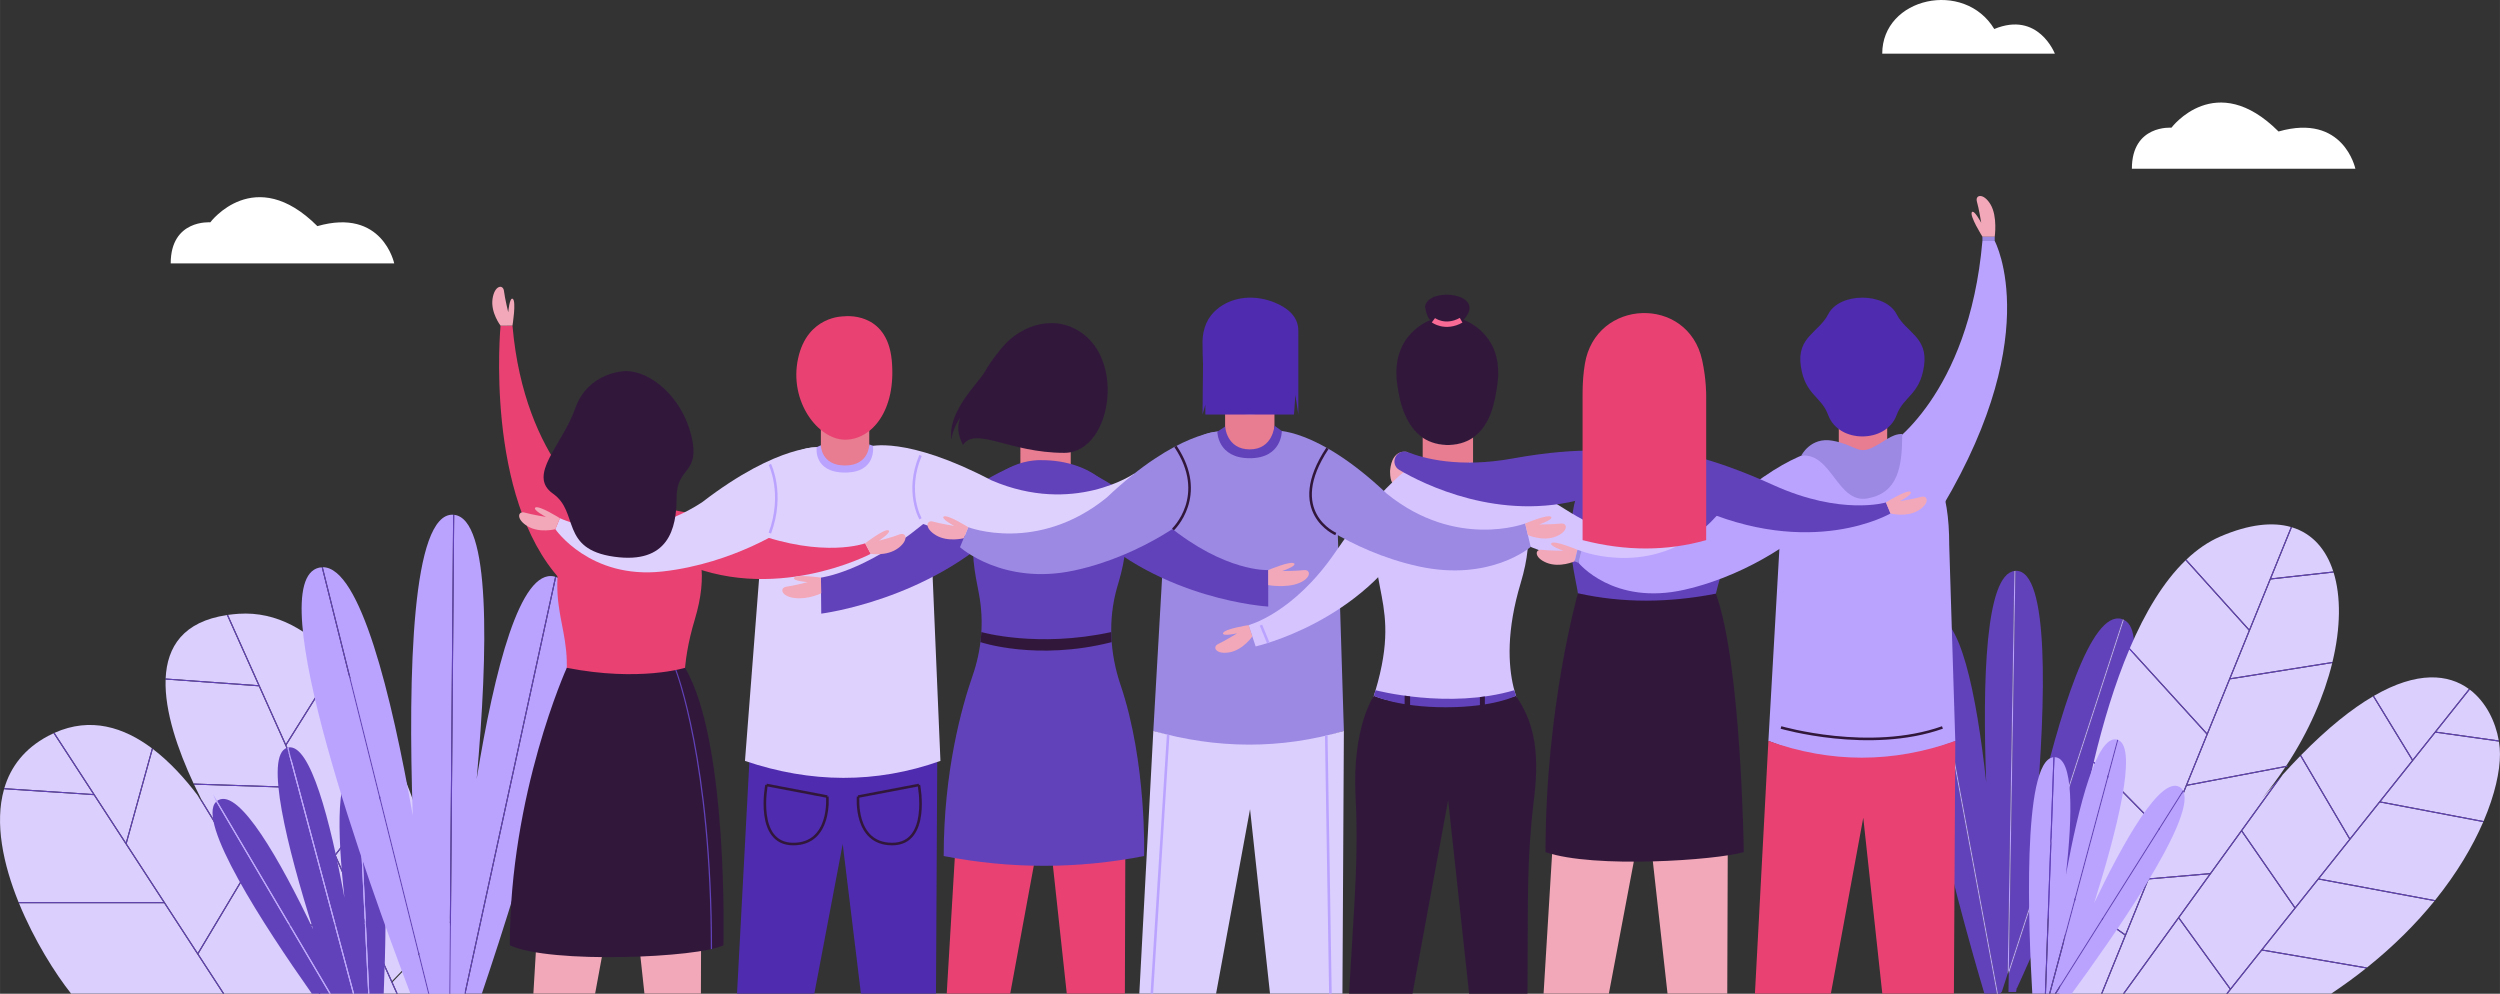 <?xml version="1.0" encoding="UTF-8"?>
<!DOCTYPE svg PUBLIC "-//W3C//DTD SVG 1.1//EN" "http://www.w3.org/Graphics/SVG/1.1/DTD/svg11.dtd">
<!-- Creator: CorelDRAW 2020 (64 Bit) -->
<svg xmlns="http://www.w3.org/2000/svg" xml:space="preserve" width="84.667mm" height="33.654mm" version="1.1" style="shape-rendering:geometricPrecision; text-rendering:geometricPrecision; image-rendering:optimizeQuality; fill-rule:evenodd; clip-rule:evenodd"
viewBox="0 0 8548.2 3397.86"
 xmlns:xlink="http://www.w3.org/1999/xlink"
 xmlns:xodm="http://www.corel.com/coreldraw/odm/2003">
 <rect x="0" y="0" width="8548.2" height="3397.86" fill="#333333" stroke="none"/>
 <defs>
  <style type="text/css">
   <![CDATA[
    .str1 {stroke:#F96B95;stroke-width:18.41;stroke-miterlimit:10}
    .str0 {stroke:#31183B;stroke-width:8.9;stroke-miterlimit:10}
    .str2 {stroke:#BAA3FF;stroke-width:8.9;stroke-miterlimit:10}
    .fil0 {fill:none;fill-rule:nonzero}
    .fil11 {fill:#31183B;fill-rule:nonzero}
    .fil7 {fill:#4F2BAF;fill-rule:nonzero}
    .fil2 {fill:#6242BA;fill-rule:nonzero}
    .fil10 {fill:#9C89E4;fill-rule:nonzero}
    .fil3 {fill:#BAA3FF;fill-rule:nonzero}
    .fil9 {fill:#D6C4FF;fill-rule:nonzero}
    .fil1 {fill:#DBCFFD;fill-rule:nonzero}
    .fil8 {fill:#DFD1FD;fill-rule:nonzero}
    .fil6 {fill:#E87C90;fill-rule:nonzero}
    .fil5 {fill:#E94272;fill-rule:nonzero}
    .fil4 {fill:#F2A8B8;fill-rule:nonzero}
    .fil12 {fill:white;fill-rule:nonzero}
   ]]>
  </style>
 </defs>
 <g id="Camada_x0020_1">
  <g id="_1723534270384">
   <g>
    <g>
     <g>
      <g>
       <path class="fil0" d="M657.46 2682.76l30.14 49.22c-8.05,-15.88 -16.06,-32.25 -23.95,-49.01l-6.19 -0.21z"/>
      </g>
      <path class="fil1" d="M64.83 3088.34c51.76,126.58 124.28,241.31 178.23,309.23l519.12 0 -201.2 -309.23 -496.15 0z"/>
      <path class="fil1" d="M320.67 2718.98l-306.95 -20.36c-32.94,116.09 -2.68,256.98 49.56,385.98l495.26 0 -237.88 -365.62z"/>
      <path class="fil1" d="M1590.16 3397.57c-7.24,-41.11 -23.99,-130.24 -51.36,-243.49l-196.75 204.15 17.63 39.35 230.48 0z"/>
      <path class="fil1" d="M775.73 2103.17c-148.85,22.13 -204.5,107.76 -209.42,216.79l316.79 22.91 -107.37 -239.7z"/>
      <polygon class="fil1" points="1355.58,3397.57 1251.38,3164.98 952.78,3164.98 1095.22,3397.57 "/>
      <path class="fil1" d="M1340.4 3354.54l197.34 -204.76c-36.03,-148.41 -90.2,-337.22 -165.04,-513.9l-224.85 288.81 192.56 429.85z"/>
      <polygon class="fil1" points="840.95,2989.53 678.27,3261.75 766.64,3397.57 1090.83,3397.57 "/>
      <path class="fil1" d="M1146.12 2920.84l224.92 -288.9c-58.77,-138.02 -130.16,-268.3 -215.48,-365.62l-176.39 281.83 166.95 372.68z"/>
      <path class="fil1" d="M884.84 2346.74l-318.62 -23.05c-3.76,109.14 42.09,240.83 95.64,355.47l377.52 12.56 -154.54 -344.98z"/>
      <path class="fil1" d="M1152.95 2263.45c-94.67,-106.91 -206.33,-173.26 -336.69,-164.73 -12.85,0.85 -25.01,2.17 -36.71,3.8l197.79 441.53 175.61 -280.6z"/>
      <path class="fil1" d="M676 3258.26l162.74 -272.33 -163.53 -267.03c-42.95,-56.7 -94.43,-113.6 -152.64,-157.82l-89.49 323.81 242.92 373.36z"/>
      <path class="fil1" d="M687.6 2731.98l262.89 429.26 299.22 0 -208.62 -465.72 -377.44 -12.55c7.89,16.76 15.9,33.13 23.95,49.01z"/>
      <path class="fil1" d="M519.37 2558.63c-95.71,-71.6 -209.35,-108.31 -332.99,-52.89l243.97 374.97 89.02 -322.07z"/>
      <path class="fil1" d="M182.94 2507.31c-6.24,2.88 -12.49,5.92 -18.77,9.27 -81.59,43.55 -127.96,106.02 -149.43,178.37l303.37 20.12 -135.18 -207.76z"/>
      <path class="fil2" d="M678.27 3261.75l-0.6 1 -3.21 -1.92 1.53 -2.57 -242.92 -373.36 -0.22 0.81 -3.61 -0.99 1.11 -4.01 -243.97 -374.97c-1.14,0.51 -2.29,1.05 -3.44,1.58l135.18 207.76 3.74 0.25 -0.25 3.73 -0.94 -0.07 237.88 365.62 3.45 0 0 3.75 -1.02 0 201.2 309.23 4.46 0 -88.37 -135.83z"/>
      <path class="fil2" d="M1341.17 3359.14l-2.69 -2.6 1.92 -1.99 -192.56 -429.85 -0.69 0.9 -2.96 -2.3 1.92 -2.45 -166.95 -372.68 -0.54 0.85 -3.17 -1.99 1.87 -2.97 -197.79 -441.53c-1.32,0.18 -2.51,0.46 -3.82,0.66l107.37 239.7 3.13 0.23 -0.26 3.73 -1.13 -0.08 154.54 344.98 3 0.1 -0.13 3.74 -1.16 -0.04 208.62 465.72 2.9 0 0 3.74 -1.22 0 104.19 232.6 4.1 0 -17.63 -39.35 -0.88 0.91z"/>
      <path class="fil2" d="M839.32 2984.97l3.21 1.91 -1.59 2.66 249.88 408.04 4.38 0 -142.44 -232.6 -3.34 0 0 -3.74 1.05 0 -262.89 -429.26c1.99,3.93 3.98,7.91 5.97,11.77 -5.92,-8.25 -12.07,-16.55 -18.36,-24.85l163.53 267.03 0.59 -0.96z"/>
      <path class="fil2" d="M318.12 2715.07l-303.37 -20.12c-0.36,1.21 -0.69,2.44 -1.03,3.66l306.95 20.36 -2.54 -3.91z"/>
      <polygon class="fil2" points="321.61,2719.05 321.86,2715.33 318.12,2715.07 320.67,2718.98 "/>
      <path class="fil2" d="M433.08 2884.89l89.49 -323.81c-1.07,-0.81 -2.13,-1.65 -3.2,-2.45l-89.02 322.07 2.73 4.19z"/>
      <polygon class="fil2" points="429.24,2884.71 432.86,2885.7 433.08,2884.89 430.35,2880.7 "/>
      <path class="fil2" d="M558.55 3084.6l-495.26 0c0.51,1.25 1.03,2.49 1.54,3.75l496.15 0 -2.43 -3.75z"/>
      <polygon class="fil2" points="562,3088.34 562,3084.6 558.55,3084.6 560.98,3088.34 "/>
      <polygon class="fil2" points="838.74,2985.93 676,3258.26 678.27,3261.75 840.95,2989.53 "/>
      <polygon class="fil2" points="674.46,3260.83 677.67,3262.75 678.27,3261.75 676,3258.26 "/>
      <polygon class="fil2" points="842.54,2986.88 839.32,2984.97 838.74,2985.93 840.95,2989.53 "/>
      <path class="fil2" d="M883.1 2342.86l-316.79 -22.91c-0.05,1.23 -0.05,2.49 -0.09,3.74l318.62 23.05 -1.74 -3.88z"/>
      <polygon class="fil2" points="885.97,2346.82 886.23,2343.1 883.1,2342.86 884.84,2346.74 "/>
      <path class="fil2" d="M979.17 2548.15l176.39 -281.83c-0.87,-0.98 -1.75,-1.91 -2.61,-2.88l-175.61 280.6 1.84 4.11z"/>
      <polygon class="fil2" points="975.46,2547.01 978.63,2549 979.17,2548.15 977.33,2544.04 "/>
      <path class="fil2" d="M1041.09 2695.52l-1.71 -3.8 -377.52 -12.56c0.6,1.27 1.2,2.53 1.79,3.81l377.44 12.55z"/>
      <polygon class="fil2" points="1042.25,2695.56 1042.38,2691.82 1039.38,2691.72 1041.09,2695.52 "/>
      <path class="fil2" d="M1147.85 2924.69l224.85 -288.81c-0.56,-1.31 -1.11,-2.63 -1.67,-3.94l-224.92 288.9 1.73 3.86z"/>
      <polygon class="fil2" points="1144.2,2923.29 1147.16,2925.59 1147.85,2924.69 1146.12,2920.84 "/>
      <polygon class="fil2" points="952.78,3164.98 1251.38,3164.98 1249.71,3161.24 950.49,3161.24 "/>
      <polygon class="fil2" points="1252.61,3164.98 1252.61,3161.24 1249.71,3161.24 1251.38,3164.98 "/>
      <polygon class="fil2" points="949.44,3161.24 949.44,3164.98 952.78,3164.98 950.49,3161.24 "/>
     </g>
     <polygon class="fil2" points="6863.81,2373.62 6864.63,2324.04 6848.51,2373.62 "/>
     <g>
      <path class="fil2" d="M1225.35 2623.3l37.29 774.27 49.29 0c12.2,-285.31 17.04,-763.29 -86.58,-774.27z"/>
      <path class="fil2" d="M1258.89 3397.57l-37.3 -774.49c-0.48,0 -0.95,-0.1 -1.44,-0.08 -72.34,3.13 -67.78,218.33 -42.38,446.75 -48.99,-265.68 -116.83,-527.95 -192.24,-513.96l225.11 841.78 48.26 0z"/>
      <path class="fil2" d="M1126.36 3397.57l-387.11 -656.31c-69.61,66.24 162.53,423.16 326.97,656.31l60.14 0z"/>
      <path class="fil2" d="M1206.76 3397.57l-224.83 -840.78c-79.36,24.57 0.51,340.89 88.62,620.93 -113.09,-236.64 -251.35,-481.25 -324.1,-441.84 -1.56,0.85 -2.93,1.89 -4.3,2.93l388.57 658.76 76.06 0z"/>
      <path class="fil3" d="M739.25 2741.26c0.91,-0.87 1.87,-1.69 2.89,-2.45l-14.06 -23.85 11.18 26.3z"/>
      <path class="fil3" d="M742.14 2738.81c-1.02,0.77 -1.98,1.59 -2.89,2.45l387.11 656.31 4.34 0 -388.57 -658.76z"/>
      <path class="fil3" d="M1210.63 3397.57l-225.11 -841.78c-0.39,0.07 -0.79,0.04 -1.17,0.13 -0.86,0.19 -1.61,0.61 -2.42,0.87l224.83 840.78 3.87 0z"/>
      <path class="fil3" d="M1221.59 2623.09l37.3 774.49 3.75 0 -37.29 -774.27c-1.24,-0.13 -2.48,-0.21 -3.76,-0.21z"/>
     </g>
     <g>
      <path class="fil3" d="M1091.1 1940.94c-204.73,46.83 170.33,1084.24 312.17,1456.63l60.71 0 -364.01 -1457.68c-2.95,0.21 -5.9,0.37 -8.86,1.05z"/>
      <path class="fil3" d="M1536.15 3397.57l13.12 -1637.66c-140.91,-6.26 -154.3,538.7 -138.03,1028.22 -72.78,-413.36 -179.79,-849.09 -307.53,-848.63l364.12 1458.08 68.32 0z"/>
      <path class="fil3" d="M1587.92 3397.57l310.12 -1425.43c-0.92,-0.25 -1.74,-0.69 -2.68,-0.91 -116.57,-27.09 -204.71,317.58 -265.54,692.53 39.64,-443.06 47.93,-888.89 -76.82,-903.34l-13.12 1637.14 48.04 0z"/>
      <path class="fil3" d="M1901.61 1973.36l-309.87 1424.21 55.78 0c135.79,-401.04 438.26,-1358.69 254.08,-1424.21z"/>
      <path class="fil2" d="M1539.89 3397.57l13.12 -1637.14c-1.12,-0.13 -2.19,-0.48 -3.34,-0.55 -0.13,-0.01 -0.26,0.04 -0.39,0.03l-13.12 1637.66 3.74 0z"/>
      <path class="fil2" d="M1103.71 1939.5c-1.24,0 -2.49,0.31 -3.75,0.39l364.01 1457.68 3.86 0 -364.12 -1458.08z"/>
      <path class="fil2" d="M1898.04 1972.14l-310.12 1425.43 3.82 0 309.87 -1424.21c-1.18,-0.42 -2.34,-0.87 -3.56,-1.22z"/>
     </g>
     <polygon class="fil3" points="6864.63,2324.04 6863.81,2373.62 6867.56,2373.62 6868.58,2311.91 "/>
     <g>
      <path class="fil2" d="M7262.27 2119.4l-393.69 1210.84 -1.02 61.72 26.16 0c0,0 0.69,-4.83 1.89,-13.51l1.02 0.29c0,0 541.69,-1173.77 365.65,-1259.34z"/>
      <path class="fil2" d="M6827.85 3397.57l-238.11 -1283.48c-154.21,99.75 160.96,1168.14 195.51,1283.48l42.6 0z"/>
      <path class="fil2" d="M6838.76 3397.57l5.16 -5.61 0.65 0 20.27 -62.35 22.84 -1377.19c-98.08,13.53 -109.54,368.69 -96.2,722.96 -33.36,-304.08 -89.94,-584.93 -184.81,-567.98 -4.85,0.86 -9.27,2.65 -13.46,4.88l238.44 1285.31 7.11 0z"/>
      <path class="fil2" d="M7258.78 2118.02c-1.34,-0.53 -2.59,-1.2 -4.03,-1.61 -105.94,-30.06 -214.47,327.84 -292.64,668.04 33.44,-393.37 45.3,-832.7 -68.63,-832.69 -0.71,0 -1.35,0.2 -2.05,0.23l-22.64 1365.48 389.99 -1199.46z"/>
      <path class="fil3" d="M6589.74 2114.09c1.1,-0.72 2.32,-1.21 3.47,-1.83l-3.47 1.83z"/>
      <path class="fil3" d="M6593.21 2112.27c-1.15,0.62 -2.37,1.11 -3.47,1.83l238.11 1283.48 3.81 0 -238.44 -1285.31z"/>
      <path class="fil3" d="M6868.79 3317.48l22.64 -1365.48c-1.27,0.06 -2.5,0.24 -3.75,0.41l-22.84 1377.19 3.95 -12.13z"/>
      <path class="fil3" d="M6868.58 3330.24l393.69 -1210.84c-1.11,-0.55 -2.32,-0.94 -3.49,-1.38l-389.99 1199.46 -0.21 12.76z"/>
     </g>
     <g>
      <g>
       <path class="fil0" d="M7814.27 2623.03c-24.32,36.51 -51.01,72.57 -80.17,107.77 15.88,-19.03 31.45,-37.13 46.82,-54.63l39.24 -54.25 -5.89 1.11z"/>
      </g>
      <g>
       <path class="fil0" d="M7859.15 2574.4l-53.7 74.23c20.4,-22.56 40.38,-43.9 59.83,-63.81l-6.13 -10.42z"/>
      </g>
      <polygon class="fil1" points="7451.68,3137.74 7626.68,3379.42 7845.32,3104.86 7664.5,2843.5 "/>
      <path class="fil1" d="M7814.27 2623.03l-336.98 64.1 -128.56 316.15 208.49 -17.84 223.69 -309.27c-15.37,17.5 -30.94,35.6 -46.82,54.63 29.17,-35.2 55.85,-71.26 80.17,-107.77z"/>
      <path class="fil1" d="M8247.41 2599.97l-133.5 -218.74c-71.93,42.07 -153.66,106.84 -245.92,200.86l167.3 284.24 212.12 -266.36z"/>
      <path class="fil1" d="M7805.44 2648.63l-138.62 191.66 180.94 261.51 185.03 -232.35 -167.52 -284.63c-19.46,19.91 -39.43,41.25 -59.83,63.81z"/>
      <path class="fil1" d="M8544.05 2531.86c-10.74,-62.6 -42.71,-131.22 -99.15,-173.9l-114.56 143.85 213.71 30.05z"/>
      <path class="fil1" d="M8140.2 2740.59l352.07 66.9c38.65,-90.35 55.93,-169.99 55.93,-228.89 0,-13.62 -1.19,-28.07 -3.53,-42.87l-217.02 -30.51 -187.45 235.37z"/>
      <path class="fil1" d="M8441.87 2355.77c-69.85,-50.9 -176.15,-62.29 -324.74,23.6l132.75 217.5 191.99 -241.1z"/>
      <path class="fil1" d="M7833.19 1801.92c-62.64,-17.8 -143.17,-9.63 -241.63,32.76 -41.57,17.9 -80,44.79 -115.67,78.69l214.95 238.66 142.36 -350.11z"/>
      <path class="fil1" d="M7736.94 3246.95l356.78 61.18c92.17,-73.71 168.38,-150.71 230.19,-226.9l-396.23 -73.78 -190.74 239.5z"/>
      <path class="fil1" d="M7403.83 2857.79l-245.47 -249.19c-37.05,156.48 -63.24,314.43 -81.56,451.86l190.03 134.26 137 -336.93z"/>
      <path class="fil1" d="M7076.25 3064.64c-18.7,141.17 -29.07,260.22 -34.38,332.94l142.47 0 81.04 -199.3 -189.13 -133.63z"/>
      <polygon class="fil1" points="7347.14,3007.16 7188.39,3397.57 7259.11,3397.57 7554.32,2989.43 "/>
      <path class="fil1" d="M7978.19 1954.02c-24.26,-75.5 -71.38,-129.78 -141.39,-151.02l-71 174.59 212.39 -23.56z"/>
      <path class="fil1" d="M7689.27 2155.87l-216.08 -239.93c-75.76,73.07 -138.67,178.51 -190.79,300.78l264.09 290.26 142.78 -351.11z"/>
      <path class="fil1" d="M7544.92 2510.83l-264.11 -290.3c-49.7,117.41 -89.55,249.91 -121.42,383.77l245.98 249.72 139.55 -343.19z"/>
      <path class="fil1" d="M7478.96 2683.01l338.25 -64.33c77.35,-117.12 129.79,-238.7 157.37,-351.42l-349.23 55.75 -146.39 360z"/>
      <polygon class="fil1" points="7449.37,3140.94 7263.74,3397.57 7612.22,3397.57 7624.26,3382.46 "/>
      <path class="fil1" d="M7971.12 3397.57c42.17,-28.07 81.67,-56.93 118.65,-86.32l-355.49 -60.96 -117.29 147.28 354.13 0z"/>
      <path class="fil1" d="M7626.99 2318.96l348.51 -55.65c27.97,-116.53 29.3,-223.38 3.89,-305.67l-215.18 23.88 -137.22 337.44z"/>
      <path class="fil1" d="M8137.56 2743.89l-207.24 260.23 396.2 73.79c74.81,-92.81 128.52,-184.27 164.27,-266.91l-353.23 -67.12z"/>
      <path class="fil2" d="M7346 3007.25l-0.32 -3.72 3.05 -0.26 128.56 -316.15 -1 0.18 -0.71 -3.65 3.38 -0.65 146.39 -360 -1.05 0.17 -0.59 -3.7 3.28 -0.53 137.22 -337.44 -1.11 0.12 -0.41 -3.71 3.12 -0.35 71 -174.59c-1.2,-0.37 -2.39,-0.74 -3.61,-1.08l-142.36 350.11 1.99 2.21 -2.78 2.5 -0.78 -0.87 -142.78 351.11 2.01 2.2 -2.78 2.51 -0.8 -0.87 -139.55 343.19 2 2.03 -2.66 2.63 -0.88 -0.89 -137 336.93 1.92 1.35 -2.16 3.06 -1.21 -0.86 -81.04 199.3 4.05 0 158.75 -390.41 -1.14 0.09z"/>
      <path class="fil2" d="M7733.19 3250.1l0.65 -3.68 3.1 0.53 190.74 -239.5 -1.08 -0.21 0.67 -3.68 3.06 0.57 207.24 -260.23 -1.1 -0.21 0.7 -3.66 3.04 0.58 187.45 -235.37 -1.06 -0.15 0.53 -3.71 3.23 0.45 114.56 -143.85c-0.99,-0.75 -2.02,-1.45 -3.03,-2.19l-191.99 241.1 1.38 2.27 -3.18 1.94 -0.68 -1.11 -212.12 266.36 1.37 2.34 -3.21 1.9 -0.66 -1.11 -185.03 232.35 1.43 2.07 -3.07 2.14 -0.8 -1.15 -218.65 274.56 1.44 1.99 -3.03 2.19 -0.84 -1.14 -12.03 15.11 4.78 0 117.29 -147.28 -1.09 -0.19z"/>
      <path class="fil2" d="M7447.84 3138.84l3.04 -2.2 0.8 1.1 212.82 -294.24 -1.5 -2.17 3.07 -2.13 0.76 1.09 138.62 -191.66c-8.1,8.97 -16.28,18.13 -24.53,27.53l-223.69 309.27 0.86 -0.07 0.31 3.73 -4.07 0.34 -295.21 408.14 4.62 0 185.63 -256.64 -1.52 -2.1z"/>
      <polygon class="fil2" points="7449.37,3140.94 7624.26,3382.46 7626.68,3379.42 7451.68,3137.74 "/>
      <polygon class="fil2" points="7625.09,3383.6 7628.12,3381.41 7626.68,3379.42 7624.26,3382.46 "/>
      <polygon class="fil2" points="7450.88,3136.64 7447.84,3138.84 7449.37,3140.94 7451.68,3137.74 "/>
      <polygon class="fil2" points="7664.5,2843.5 7845.32,3104.86 7847.76,3101.8 7666.82,2840.29 "/>
      <polygon class="fil2" points="7846.12,3106.01 7849.19,3103.87 7847.76,3101.8 7845.32,3104.86 "/>
      <polygon class="fil2" points="7666.06,2839.2 7663,2841.33 7664.5,2843.5 7666.82,2840.29 "/>
      <path class="fil2" d="M8032.79 2869.46l2.49 -3.13 -167.3 -284.24c-0.91,0.93 -1.8,1.8 -2.72,2.74l167.52 284.63z"/>
      <polygon class="fil2" points="8033.45,2870.57 8036.66,2868.67 8035.29,2866.33 8032.79,2869.46 "/>
      <path class="fil2" d="M8249.88 2596.87l-132.75 -217.5c-1.08,0.62 -2.15,1.23 -3.23,1.87l133.5 218.74 2.47 -3.1z"/>
      <polygon class="fil2" points="8248.09,2601.08 8251.27,2599.14 8249.88,2596.87 8247.41,2599.97 "/>
      <path class="fil2" d="M8327.64 2505.21l217.02 30.51c-0.21,-1.29 -0.39,-2.57 -0.62,-3.87l-213.71 -30.05 -2.7 3.4z"/>
      <polygon class="fil2" points="8327.11,2501.36 8326.58,2505.06 8327.64,2505.21 8330.34,2501.81 "/>
      <path class="fil2" d="M8137.56 2743.89l353.23 67.12c0.51,-1.18 0.97,-2.34 1.47,-3.52l-352.07 -66.9 -2.64 3.3z"/>
      <polygon class="fil2" points="8137.16,2740.01 8136.46,2743.68 8137.56,2743.89 8140.2,2740.59 "/>
      <path class="fil2" d="M7927.68 3007.44l396.23 73.78c0.9,-1.1 1.73,-2.2 2.61,-3.31l-396.2 -73.79 -2.65 3.32z"/>
      <polygon class="fil2" points="7926.6,3007.23 7927.68,3007.44 7930.32,3004.12 7927.27,3003.56 "/>
      <path class="fil2" d="M7734.28 3250.29l355.49 60.96c1.31,-1.04 2.65,-2.08 3.95,-3.12l-356.78 -61.18 -2.66 3.34z"/>
      <polygon class="fil2" points="7733.19,3250.1 7734.28,3250.29 7736.94,3246.95 7733.84,3246.42 "/>
      <polygon class="fil2" points="7347.14,3007.16 7554.32,2989.43 7557.22,2985.43 7348.73,3003.27 "/>
      <polygon class="fil2" points="7345.68,3003.54 7346,3007.25 7347.14,3007.16 7348.73,3003.27 "/>
      <polygon class="fil2" points="7558.39,2989.09 7558.07,2985.36 7557.22,2985.43 7554.32,2989.43 "/>
      <path class="fil2" d="M7266.84 3194.72l-190.03 -134.26c-0.18,1.38 -0.37,2.79 -0.56,4.18l189.13 133.63 1.45 -3.55z"/>
      <polygon class="fil2" points="7266.59,3199.13 7268.76,3196.07 7266.84,3194.72 7265.38,3198.27 "/>
      <path class="fil2" d="M7405.37 2854.02l-245.98 -249.72c-0.34,1.43 -0.69,2.87 -1.03,4.3l245.47 249.19 1.53 -3.77z"/>
      <polygon class="fil2" points="7404.71,2858.67 7407.37,2856.05 7405.37,2854.02 7403.83,2857.79 "/>
      <path class="fil2" d="M7820.15 2621.92l3.18 -4.41 -6.13 1.17c-0.96,1.45 -1.97,2.9 -2.94,4.35l5.89 -1.11z"/>
      <path class="fil2" d="M7477.28 2687.13l336.98 -64.1c0.97,-1.45 1.98,-2.9 2.94,-4.35l-338.25 64.33 -1.68 4.12z"/>
      <polygon class="fil2" points="7475.58,2683.66 7476.28,2687.31 7477.28,2687.13 7478.96,2683.01 "/>
      <path class="fil2" d="M7546.48 2506.98l-264.09 -290.26c-0.54,1.26 -1.06,2.54 -1.59,3.81l264.11 290.3 1.56 -3.85z"/>
      <polygon class="fil2" points="7545.72,2511.7 7548.49,2509.18 7546.48,2506.98 7544.92,2510.83 "/>
      <path class="fil2" d="M7625.35 2323.01l349.23 -55.75c0.32,-1.32 0.62,-2.63 0.93,-3.95l-348.51 55.65 -1.65 4.05z"/>
      <polygon class="fil2" points="7623.71,2319.48 7624.3,2323.18 7625.35,2323.01 7626.99,2318.96 "/>
      <path class="fil2" d="M7690.83 2152.02l-214.95 -238.66c-0.9,0.85 -1.8,1.71 -2.7,2.57l216.08 239.93 1.56 -3.85z"/>
      <polygon class="fil2" points="7690.04,2156.74 7692.82,2154.24 7690.83,2152.02 7689.27,2155.87 "/>
     </g>
     <g>
      <path class="fil3" d="M7463.92 2702.24c-2.88,-4.93 -6.73,-8.93 -11.85,-11.7 -65.44,-35.45 -189.81,184.59 -291.54,397.45 78.21,-248.61 149.22,-529.03 82.46,-557.58l-232.63 867.16 15.6 0 437.97 -695.33z"/>
      <path class="fil3" d="M7239.44 2529.15c-0.47,-0.13 -0.89,-0.38 -1.37,-0.48 -68.26,-15.26 -129.7,221.97 -173.99,462.21 22.84,-205.48 26.95,-399.06 -38.12,-401.87 -0.34,-0.01 -0.66,0.06 -0.99,0.06l-29.13 808.51 10.66 0 232.94 -868.42z"/>
      <path class="fil3" d="M7021.2 2589.27c-108.8,11.76 -84.56,596.21 -72.16,808.3l43.04 0 29.12 -808.3z"/>
      <path class="fil3" d="M7083.91 3397.57c125.85,-171.36 424.15,-593.65 381.96,-691.44l-435.51 691.44 53.55 0z"/>
      <path class="fil2" d="M7010.35 3397.57l232.63 -867.16c-1.14,-0.48 -2.32,-0.92 -3.54,-1.26l-232.94 868.42 3.86 0zm-14.52 0l29.13 -808.51c-1.27,-0.02 -2.51,0.08 -3.76,0.21l-29.12 808.3 3.75 0z"/>
      <path class="fil2" d="M7030.36 3397.57l435.51 -691.44c-0.59,-1.36 -1.24,-2.66 -1.96,-3.89l-437.97 695.33 4.41 0z"/>
     </g>
     <polygon class="fil2" points="1341.17,3359.14 1342.05,3358.23 1340.4,3354.54 1338.49,3356.53 "/>
     <path class="fil2" d="M7076.25 3064.64c0.18,-1.39 0.37,-2.8 0.56,-4.18l-0.56 4.18z"/>
     <path class="fil2" d="M7473.18 1915.94c0.9,-0.87 1.8,-1.73 2.7,-2.57l-2.7 2.57z"/>
     <path class="fil2" d="M7764.21 1981.52l215.18 -23.88c-0.37,-1.23 -0.82,-2.41 -1.2,-3.62l-212.39 23.56 -1.6 3.94z"/>
     <polygon class="fil2" points="7762.69,1977.93 7763.1,1981.64 7764.21,1981.52 7765.81,1977.58 "/>
    </g>
    <path class="fil4" d="M6778.74 809.6c0,0 -45.06,-71.68 -36.34,-84.15 7.64,-9.91 32.05,36.51 32.05,36.51 0,0 -7.94,-48.81 -14.77,-72.45 -6.84,-23.65 22.4,-31.14 46.7,9.79 24.29,40.94 14.16,110.3 14.16,110.3l-41.79 0z"/>
    <g>
     <path class="fil4" d="M4813.91 1546.17c0,0 -54.17,-17.12 -60.95,64.1 0,46.51 14.9,45.27 14.9,45.27l57.99 -45.27 -11.94 -64.1z"/>
     <g>
      <polygon class="fil5" points="3292.64,2463.16 3237.11,3397.57 3454.21,3397.57 3576,2736.3 3647.57,3397.57 3846.25,3397.57 3849.24,2463.16 "/>
     </g>
     <path class="fil6" d="M3575.03 1688.26l0 0c-47.55,0 -86.1,-38.55 -86.1,-86.11l0 -143.5 172.2 0 0 143.5c0,47.56 -38.55,86.11 -86.1,86.11z"/>
     <g>
      <path class="fil4" d="M3437.09 1294.27c0,0 -45.59,-4.84 -45.59,42.95 0,47.78 58.73,52.62 58.73,52.62l-13.14 -95.57z"/>
      <path class="fil4" d="M3712.97 1294.27c0,0 45.59,-4.84 45.59,42.95 0,47.78 -58.74,52.62 -58.74,52.62l13.15 -95.57z"/>
     </g>
     <path class="fil4" d="M3575.03 1521.64l0 0c-77.12,0 -140.21,-63.09 -140.21,-140.22l0 -110.6c0,-77.12 63.09,-140.21 140.21,-140.21l0 0c77.12,0 140.22,63.09 140.22,140.21l0 110.6c0,77.13 -63.1,140.22 -140.22,140.22z"/>
     <polygon class="fil7" points="2566.06,2533.49 2520.01,3397.57 2784.42,3397.57 2881.43,2886.09 2943.73,3397.57 3200.34,3397.57 3205.07,2533.49 "/>
     <path class="fil8" d="M3184.37 1864.3c0,-392.3 -195.88,-335.09 -392.03,-335.09 -196.14,0 -187.97,335.09 -187.97,335.09l-57.11 737.55c225.21,76.37 448.06,78.08 668.35,0l-31.24 -737.55z"/>
     <g>
      <polygon class="fil4" points="2769.55,1345.86 2756.92,1254.01 "/>
     </g>
     <path class="fil6" d="M2889.49 1596.79c-45.7,0 -82.75,-1.19 -82.75,-46.89l0 -137.92 165.51 0 0 137.92c0,45.7 -37.05,46.89 -82.76,46.89z"/>
     <path class="fil4" d="M2889.49 1472.52c-74.11,0 -134.75,-60.64 -134.75,-134.75l0 -106.3c0,-74.11 60.64,-134.75 134.75,-134.75 74.12,0 134.75,60.64 134.75,134.75l0 106.3c0,74.11 -60.63,134.75 -134.75,134.75z"/>
     <path class="fil3" d="M6665 1864.3c0,-392.3 -195.88,-335.09 -392.03,-335.09 -196.14,0 -187.97,335.09 -187.97,335.09l-38.31 669.19c213,85.2 426,85.2 639,0l-20.7 -669.19z"/>
     <path class="fil5" d="M6046.69 2533.49l-46.05 864.08 259.62 0 110.79 -601.58 65.11 601.58 244.81 0 4.73 -864.08c-213,76.3 -426,76.3 -639,0z"/>
     <g>
      <path class="fil4" d="M6237.55 1254.01c0,0 -43.82,-4.64 -43.82,41.27 0,45.93 56.45,50.57 56.45,50.57l-12.63 -91.85z"/>
      <path class="fil4" d="M6502.69 1254.01c0,0 43.81,-4.64 43.81,41.27 0,45.93 -56.44,50.57 -56.44,50.57l12.63 -91.85z"/>
     </g>
     <path class="fil6" d="M6370.11 1601.73c-45.7,0 -82.75,-6.13 -82.75,-51.82l0 -137.92 165.5 0 0 137.92c0,45.7 -37.04,51.82 -82.75,51.82z"/>
     <path class="fil4" d="M6370.11 1472.52c-74.11,0 -134.75,-60.64 -134.75,-134.75l0 -106.3c0,-74.11 60.64,-134.75 134.75,-134.75 74.12,0 134.75,60.64 134.75,134.75l0 106.3c0,74.11 -60.63,134.75 -134.75,134.75z"/>
     <path class="fil9" d="M4938.51 1573.46c0,0 -194.02,-12.69 -228.59,204.27 -41.65,261.43 108.95,291.29 -41.65,685.44 542.12,0 556.6,0 556.6,0 0,0 -123.49,-143.14 -25.03,-470.15 98.46,-327.02 -107.74,-419.55 -261.33,-419.55z"/>
     <path class="fil6" d="M4950.66 1657.34c-47.54,0 -86.1,-7.62 -86.1,-55.19l0 -143.5 172.21 0 0 143.5c0,47.56 -38.55,55.19 -86.11,55.19z"/>
     <g>
      <polygon class="fil4" points="4825.86,1389.85 4812.72,1294.27 "/>
     </g>
     <path class="fil4" d="M4950.66 1521.64c-77.11,0 -140.21,-63.09 -140.21,-140.22l0 -110.6c0,-77.12 63.1,-140.21 140.21,-140.21 77.12,0 140.22,63.09 140.22,140.21l0 110.6c0,77.13 -63.1,140.22 -140.22,140.22z"/>
     <g>
      <polygon class="fil4" points="1873.33,2562.74 1823.71,3397.57 2034.83,3397.57 2141.05,2820.81 2203.48,3397.57 2396.56,3397.57 2399.22,2562.74 "/>
     </g>
     <path class="fil5" d="M2128.66 1722.11c0,0 -183.32,-11.99 -215.98,193 -39.36,247.02 102.93,275.21 -39.36,647.63 512.22,0 525.9,0 525.9,0 0,0 -116.67,-135.23 -23.65,-444.22 93.03,-308.98 -101.8,-396.41 -246.91,-396.41z"/>
     <path class="fil6" d="M2140.13 1830.59c-44.93,0 -81.35,-36.43 -81.35,-81.36l0 -135.58 162.7 0 0 135.58c0,44.93 -36.42,81.36 -81.36,81.36z"/>
     <g>
      <path class="fil4" d="M2009.8 1458.34c0,0 -43.07,-4.58 -43.07,40.58 0,45.15 55.49,49.71 55.49,49.71l-12.42 -90.29z"/>
      <path class="fil4" d="M2270.46 1458.34c0,0 43.08,-4.58 43.08,40.58 0,45.15 -55.49,49.71 -55.49,49.71l12.41 -90.29z"/>
     </g>
     <path class="fil4" d="M2140.13 1673.16c-72.85,0 -132.47,-59.62 -132.47,-132.47l0 -104.51c0,-72.86 59.62,-132.47 132.47,-132.47 72.86,0 132.48,59.61 132.48,132.47l0 104.51c0,72.85 -59.62,132.47 -132.48,132.47z"/>
     <g>
      <polygon class="fil4" points="5335.45,2454.24 5277.95,3397.57 5501.18,3397.57 5627.51,2728.74 5701.76,3397.57 5906.06,3397.57 5909.16,2454.24 "/>
     </g>
     <path class="fil2" d="M5613.99 1537.2c0,0 -199.98,-13.07 -235.61,210.55 -42.94,269.47 112.29,300.23 -42.94,706.49 558.78,0 573.71,0 573.71,0 0,0 -127.29,-147.52 -25.81,-484.58 101.48,-337.07 -111.05,-432.45 -269.36,-432.45z"/>
     <path class="fil6" d="M5626.51 1655.54c-49.01,0 -88.75,-39.74 -88.75,-88.76l0 -147.91 177.5 0 0 147.91c0,49.02 -39.74,88.76 -88.76,88.76z"/>
     <g>
      <path class="fil4" d="M5484.34 1249.45c0,0 -47,-5 -47,44.26 0,49.26 60.54,54.24 60.54,54.24l-13.54 -98.5z"/>
      <path class="fil4" d="M5768.7 1249.45c0,0 46.99,-5 46.99,44.26 0,49.26 -60.54,54.24 -60.54,54.24l13.55 -98.5z"/>
     </g>
     <path class="fil4" d="M5626.51 1483.79c-79.49,0 -144.52,-65.03 -144.52,-144.51l0 -114.01c0,-79.49 65.03,-144.52 144.52,-144.52 79.49,0 144.52,65.03 144.52,144.52l0 114.01c0,79.48 -65.03,144.51 -144.52,144.51z"/>
     <path class="fil10" d="M4574.01 1816.9c0,-400.03 -199.73,-341.69 -399.75,-341.69 -200.01,0 -191.68,341.69 -191.68,341.69l-39.06 682.39c217.2,74.37 434.4,74.37 651.6,0l-21.11 -682.39z"/>
     <path class="fil1" d="M3943.52 2499.29l-47.87 898.29 262.48 0 116.13 -630.6 68.25 630.6 247.69 0 4.92 -898.29c-215.41,63 -432.65,61.98 -651.6,0z"/>
     <path class="fil6" d="M4273.33 1549.76c-46.6,0 -84.37,-6.86 -84.37,-53.46l0 -140.63 168.75 0 0 140.63c0,46.6 -37.77,53.46 -84.37,53.46z"/>
     <path class="fil4" d="M4273.33 1417.4c-75.57,0 -137.4,-61.83 -137.4,-137.4l0 -108.39c0,-75.57 61.83,-137.4 137.4,-137.4 75.57,0 137.4,61.83 137.4,137.4l0 108.39c0,75.57 -61.83,137.4 -137.4,137.4z"/>
     <path class="fil2" d="M3459.22 1596.79c0,0 -110.99,38.4 -308.09,199.5 -197.1,161.11 -344.29,178.71 -344.29,178.71l1.22 123.23c0,0 367.06,-45.5 623.42,-300.22l27.74 -201.22z"/>
     <path class="fil5" d="M2053.72 1749.86c0,0 -260.37,-163.75 -301.49,-636.52 -36.54,0 -40.69,0.21 -40.69,0.21 0,0 -56.39,584.68 206.27,870.16l135.91 -233.85z"/>
     <path class="fil5" d="M2221.49 1734.43c0,0 117.45,-0.03 356.42,87.72 238.96,87.75 380.12,35.67 380.12,35.67l19.12 35.92c0,0 -338,178.57 -663.6,21.76l-92.06 -181.07z"/>
     <path class="fil2" d="M3911.99 2927.12c-228.35,44.58 -456.76,44.54 -685.25,0 0,-287.33 60.84,-507.43 99.03,-617.33 31.17,-89.68 39.19,-185.74 21.53,-279.02 -13.82,-73 -30.66,-142.24 -13.01,-253.04 34.57,-216.97 228.59,-204.27 228.59,-204.27 153.58,0 359.79,92.53 261.33,419.55 -1.7,5.64 -3.33,11.22 -4.9,16.75 -30.97,109.33 -24.37,224.72 12.17,332.33 90.09,265.32 80.51,585.03 80.51,585.03z"/>
     <path class="fil2" d="M3685.02 1596.79c0,0 110.99,38.4 308.09,199.5 197.1,161.11 343.33,152.99 343.33,152.99l0 124.85c0,0 -367.31,-21.4 -623.68,-276.12l-27.74 -201.22z"/>
     <path class="fil8" d="M2806.74 1529.13c0,0 -142.4,-14.76 -406.58,188.6 -255.45,166.66 -485.71,54.16 -485.71,54.16l-15.58 37.58c0,0 117.94,172.17 366.03,144.65 248.09,-27.52 430.89,-154.11 430.89,-154.11l110.95 -270.87z"/>
     <path class="fil9" d="M5022.76 1580.69c0,0 114.78,24.84 329.76,161.2 214.96,136.36 382.02,124.05 382.02,124.05l-7.68 52.57c0,0 -367.46,80.84 -652.47,-141.37l-51.62 -196.45z"/>
     <path class="fil8" d="M2972.25 1526.91c0,0 123.12,-39.06 418.39,115.76 280.32,120.19 487.66,-23.54 487.66,-23.54l33.69 49.45c0,0 -98.3,168.04 -347.41,183.66 -249.12,15.61 -450.99,-77.61 -450.99,-77.61l-141.34 -247.72z"/>
     <path class="fil9" d="M4805.16 1610.27c0,0 -95.7,68.09 -239.48,278.15 -143.79,210.07 -296.4,249.08 -296.4,249.08l24.13 72.81c0,0 367.45,-82.57 541.76,-399.15l-30.01 -200.9z"/>
     <path class="fil10" d="M4356.65 1472.24c0,0 143.17,-13.67 385.09,215.73 237,191.99 473.17,102.05 473.17,102.05l19.06 79.98c0,0 -137.99,119.8 -381.94,66.98 -243.96,-52.82 -412.81,-197.49 -412.81,-197.49l-82.58 -267.25z"/>
     <path class="fil10" d="M4174.26 1475.21c0,0 -148.38,-3.05 -390.31,226.34 -237,191.99 -473.15,101.15 -473.15,101.15l-28.33 68.33c0,0 147.23,132.36 391.19,79.53 243.96,-52.81 412.81,-197.49 412.81,-197.49l87.8 -277.86z"/>
     <path class="fil3" d="M6250.18 1532.76c0,0 -143.16,1.47 -382.6,233.46 -198.6,219.55 -460.03,118.25 -460.03,118.25l-9.97 40.14c0,0 119.02,147.24 362.39,91.81 243.37,-55.46 410.66,-201.94 410.66,-201.94l79.55 -281.72z"/>
     <path class="fil3" d="M6452.86 1528.09c0,0 279.27,-171.36 325.6,-704.11 41.17,0 42.07,0 42.07,0 0,0 183.83,338.17 -214.51,966.15l-153.16 -262.05z"/>
     <path class="fil2" d="M5715.27 1545.01c0,0 117.12,8.66 348.93,113.86 231.82,105.2 384.37,59.21 384.37,59.21l15.59 37.59c0,0 -270.42,159.15 -670.49,-23.28l-78.39 -187.38z"/>
     <path class="fil2" d="M5537.77 1548.02c0,0 -115.7,-25.68 -366.17,19.8 -183.73,33.36 -305.72,-0.98 -357.68,-21.66 -16.58,-6.59 -35.21,1.05 -42.8,17.2 -7.44,15.86 -1.76,34.69 13.36,43.55 81.68,47.87 343.74,179.89 631.55,98.19l121.74 -157.08z"/>
     <path class="fil11" d="M2140.13 1268.7c0,0 -128.08,0 -173.4,127.58 -45.33,127.56 -165.46,228.82 -75.67,291.98 89.78,63.16 23.1,189.28 208.64,215.37 185.55,26.09 213.85,-95.67 213.85,-202.95 0,-107.27 83.32,-78.06 49.99,-212.26 -33.35,-134.19 -140.92,-219.73 -223.4,-219.73z"/>
     <path class="fil5" d="M2885.56 1081.71c0,0 -124.84,-3.18 -156.73,144.09 -31.89,147.27 69.1,277.62 160.66,277.62 91.57,0 175.65,-99.9 159.7,-270.95 -15.95,-171.05 -163.63,-150.76 -163.63,-150.76z"/>
     <path class="fil11" d="M5004.31 1093.63c84.15,-90.15 -116.19,-115.42 -131.44,-47.48 -1.54,6.85 9.87,50.91 20.36,47.48 -0.03,0 -139.55,45.55 -116.04,218.78 8.26,60.82 25.4,133.36 78.54,177.46 47.75,39.63 128.58,42.49 180.44,6.89 60.46,-41.5 75.67,-121.75 84.17,-184.35 23.52,-173.24 -116.04,-218.78 -116.04,-218.78z"/>
     <path class="fil5" d="M5820.02 1230.9c-49.05,-221.63 -363.99,-210.46 -400.92,13.52 -4.97,30.11 -7.79,64.06 -7.79,102.34 0,313.12 0,500.12 0,500.12 147.83,38.39 288.61,37.86 422.63,0l0 -494.95c0,0 0.68,-55.1 -13.91,-121.02z"/>
     <path class="fil7" d="M6485.03 1074.34c-38.51,-75.23 -195.05,-75.62 -233.76,0.01 -32.17,62.85 -108.25,77.81 -93.76,177.21 14.5,99.4 69.78,102.54 93.76,168 35.56,97.01 198.21,97 233.76,-0.01 23.99,-65.45 79.28,-68.59 93.76,-167.99 14.5,-99.4 -61.59,-114.36 -93.76,-177.22z"/>
     <path class="fil4" d="M1752.23 1113.34c0,0 13.74,-83.54 0.86,-91.64 -10.88,-6.19 -15.38,46.08 -15.38,46.08 0,0 -11.61,-48.07 -14.48,-72.52 -2.88,-24.45 -32.73,-20.01 -39.24,27.14 -6.52,47.16 27.55,91.16 27.55,91.16l40.69 -0.21z"/>
     <path class="fil4" d="M1914.45 1771.89c0,0 -71.67,-45.06 -84.14,-36.34 -9.92,7.64 36.51,32.05 36.51,32.05 0,0 -48.81,-7.94 -72.46,-14.77 -23.65,-6.84 -31.14,22.4 9.79,46.7 40.94,24.29 94.72,9.94 94.72,9.94l15.58 -37.58z"/>
     <path class="fil4" d="M2806.84 1975.01c0,0 -83.77,-12.26 -91.65,0.77 -5.99,10.99 46.34,14.56 46.34,14.56 0,0 -47.86,12.46 -72.25,15.75 -24.39,3.31 -19.44,33.09 27.83,38.77 47.26,5.68 90.96,-16.31 90.96,-16.31l-1.22 -53.54z"/>
     <path class="fil4" d="M2958.02 1857.82c0,0 67.04,-51.71 80.29,-44.22 10.61,6.65 -33.28,35.4 -33.28,35.4 0,0 47.83,-12.58 70.71,-21.66 22.89,-9.07 33.15,19.32 -5.28,47.43 -38.42,28.1 -93.32,18.97 -93.32,18.97l-19.12 -35.92z"/>
     <path class="fil4" d="M3310.8 1802.7c0,0 -71.68,-45.06 -84.14,-36.33 -9.92,7.64 36.51,32.05 36.51,32.05 0,0 -48.81,-7.95 -72.46,-14.78 -23.66,-6.84 -31.15,22.41 9.79,46.71 40.94,24.29 94.71,9.94 94.71,9.94l15.59 -37.59z"/>
     <path class="fil4" d="M4269.28 2137.5c0,0 -83.69,12.81 -87.4,27.57 -2.51,12.27 48.57,0.34 48.57,0.34 0,0 -42.11,25.93 -64.47,36.23 -22.36,10.31 -8.89,37.33 37.96,28.92 46.85,-8.41 78.15,-54.44 78.15,-54.44l-12.8 -38.62z"/>
     <path class="fil4" d="M4336.44 1949.28c0,0 77.91,-33.13 88.84,-22.52 8.59,9.11 -41.12,25.85 -41.12,25.85 0,0 49.44,-0.1 73.88,-3.11 24.43,-3 27.2,27.06 -17.07,44.57 -44.27,17.5 -104.53,6.62 -104.53,6.62l0 -51.4z"/>
     <path class="fil4" d="M5214.92 1790.02c0,0 77.92,-33.13 88.85,-22.53 8.58,9.12 -41.13,25.86 -41.13,25.86 0,0 49.45,-0.11 73.88,-3.11 24.44,-3 27.2,27.06 -17.06,44.55 -44.27,17.5 -95.1,-5.19 -95.1,-5.19l-9.44 -39.58z"/>
     <path class="fil4" d="M5393.59 1879.81c0,0 -77.9,-33.13 -88.84,-22.53 -8.58,9.12 41.13,25.86 41.13,25.86 0,0 -49.45,-0.11 -73.88,-3.11 -24.44,-3 -27.21,27.06 17.07,44.57 44.26,17.49 95.09,-5.2 95.09,-5.2l9.43 -39.58z"/>
     <path class="fil4" d="M6448.56 1718.08c0,0 71.68,-45.06 84.15,-36.33 9.91,7.63 -36.51,32.04 -36.51,32.04 0,0 48.81,-7.94 72.45,-14.77 23.66,-6.84 31.15,22.4 -9.79,46.7 -40.93,24.3 -94.71,9.95 -94.71,9.95l-15.59 -37.59z"/>
     <path class="fil11" d="M1937.99 2283.45c0,0 -195,429.8 -195,948.89 138.73,64.34 645.11,42.77 730.61,0 0,0 18.09,-696.97 -131.24,-948.89 0,0 -155.91,48.83 -404.37,0z"/>
     <path class="fil11" d="M5183.43 2379.21c-154.33,51.1 -394,38.02 -485.81,0 0,0 -75.03,106.76 -62.61,345.65 6.43,123.61 3.01,247.54 -4.33,371.1l-17.92 301.62 217.09 0 121.78 -661.28 71.57 661.28 199.82 0 1.39 -309.12c0.54,-119.35 6.14,-238.76 20.94,-357.2 22.29,-178.52 -7.57,-272.1 -61.92,-352.05z"/>
     <path class="fil11" d="M5867.1 2029.89c-161.75,31.62 -319.15,32.62 -471.59,-1.34 0,0 -111.03,386.16 -111.03,885.2 167.74,57.18 584.36,27.32 678.09,0 0,0 -8.34,-646.82 -95.47,-883.86z"/>
     <path class="fil3" d="M2792.34 1529.21l14.4 -6.7c0,0 -0.08,69.15 82.75,69.15 82.84,0 82.84,-72.08 82.84,-72.08l12.63 4.83c0,0 14.29,91.47 -95.47,91.47 -109.75,0 -97.15,-86.67 -97.15,-86.67z"/>
     <path class="fil2" d="M4188.95 1458.65c0,0 5,77.95 84.37,77.95 79.38,0 84.37,-81.11 84.37,-81.11l25.26 18.23c0,0 1.24,93.12 -109.64,93.12 -110.89,0 -110.89,-90.81 -110.89,-90.81l26.51 -17.39z"/>
     <path class="fil11" d="M3355.57 2161.23l-3.17 34.51c0,0 192.55,65.19 448.81,0l-1.51 -34.51c-252.98,54.99 -444.13,0 -444.13,0z"/>
     <path class="fil0 str0" d="M4010.73 1810.36c0,0 121.97,-114.98 8.44,-284.06"/>
     <path class="fil0 str0" d="M4567.41 1826.07c0,0 -173.42,-74.51 -28.38,-293.31"/>
     <line class="fil0 str0" x1="2620.93" y1="2684.11" x2="2828.78" y2= "2723.79" />
     <path class="fil0 str0" d="M2828.78 2723.79c0,0 14.49,162.3 -116.52,162.3 -131.01,0 -91.33,-201.98 -91.33,-201.98"/>
     <line class="fil0 str0" x1="3141.94" y1="2684.11" x2="2934.08" y2= "2723.79" />
     <path class="fil0 str0" d="M2934.08 2723.79c0,0 -14.49,162.3 116.52,162.3 131.01,0 91.33,-201.98 91.33,-201.98"/>
     <path class="fil0 str0" d="M6089.71 2487.45c0,0 303.03,88.27 552.13,0"/>
     <path class="fil0 str1" d="M4901.22 1095.03c0,0 40.23,30.32 94.8,0"/>
     <path class="fil2" d="M4703.47 2360.14c0,0 250.3,66.09 474.37,0l5.58 19.07c0,0 -75.14,39.16 -239.98,39.16 -164.84,0 -245.83,-39.16 -245.83,-39.16l5.86 -19.07z"/>
     <polygon class="fil11" points="4802.8,2416.82 4802.8,2378.73 4821.59,2381.22 4821.59,2421.13 "/>
     <polygon class="fil11" points="5077.23,2418.38 5077.23,2381.47 5060.18,2383.64 5060.18,2418.38 "/>
     <g>
      <path class="fil2" d="M2434.66 3244.81l-4.25 0.95c0,-639.46 -120.31,-951.32 -121.52,-954.39l3.8 -0.76c1.21,3.08 121.97,314.02 121.97,954.2z"/>
     </g>
    </g>
    <path class="fil0 str2" d="M2632.31 1587.95c0,0 49.82,100.25 0,234.95"/>
    <path class="fil0 str2" d="M3147.58 1774.06c0,0 -53.09,-91.4 0,-216.88"/>
    <line class="fil0 str2" x1="3994.29" y1="2512.55" x2="3938.41" y2= "3397.57" />
    <line class="fil0 str2" x1="4534.91" y1="2515.2" x2="4549.03" y2= "3397.57" />
    <line class="fil0 str2" x1="4311.56" y1="2137.5" x2="4336.44" y2= "2198.1" />
    <path class="fil11" d="M3652.98 1114.51c-49.23,-17.38 -103.91,-10.76 -150.36,13.05 -24.61,12.62 -51.34,31.24 -73.48,57.6 0.07,-0.31 0.11,-0.47 0.11,-0.47 0,0 -42.65,49.98 -61.35,85.46 -18.65,35.37 -130.77,137.23 -114.42,234.24 0,0 2.45,-38.37 30.05,-75.95 -10.67,25.72 -10.98,54.29 9.12,93.21 43.57,-64.49 158.09,26.84 346.54,26.84 169.61,0 218.85,-361.64 13.8,-433.97z"/>
    <path class="fil7" d="M4439.36 1130.61c0,-50.69 -40.58,-79.86 -81.62,-96.41 -57.86,-23.33 -124.05,-23.2 -177.28,9.32 -29.66,18.13 -56.79,47.36 -65.52,93.5l-0.32 0.01 -0.02 1.66c-1.66,9.37 -2.84,19.17 -2.84,30 0,27.29 0.67,53.11 1.75,77.05l-1.75 171.66 9.7 -33.86 -0.01 33.86 302.96 0c0,0 1.27,-12.33 4.83,-67.26l10.13 67.26 0 -286.79z"/>
    <path class="fil10" d="M6159.05 1558c0,0 31.61,-64.7 106.66,-51.14 75.05,13.54 86.3,45.77 131.33,25.9 45.03,-19.86 68.17,-48.94 107.25,-48.94 0,114.13 -14.85,201.6 -118.51,220.44 -103.67,18.85 -122,-157.46 -226.73,-146.26z"/>
    <polygon class="fil10" points="5384.16,1919.39 5393.59,1879.81 5407.55,1884.46 5397.59,1924.61 "/>
    <polygon class="fil10" points="6778.46,809.6 6820.53,809.6 6820.53,823.99 6778.46,823.99 "/>
   </g>
   <path class="fil12" d="M583.62 900.59l764.21 0c0,0 -39.8,-191.05 -262.7,-127.37 -214.94,-214.92 -366.18,-12.99 -366.18,-12.99 0,0 -135.33,-10.88 -135.33,140.37z"/>
   <path class="fil12" d="M7289.53 576.99l764.21 0c0,0 -39.81,-191.05 -262.7,-127.36 -214.94,-214.94 -366.18,-12.99 -366.18,-12.99 0,0 -135.33,-10.88 -135.33,140.36z"/>
   <path class="fil12" d="M6435.91 183.61l590.32 0c0,0 -56.45,-146.93 -207.23,-84.43 -102.55,-169.81 -383.09,-108.44 -383.09,84.43z"/>
  </g>
 </g>
</svg>
